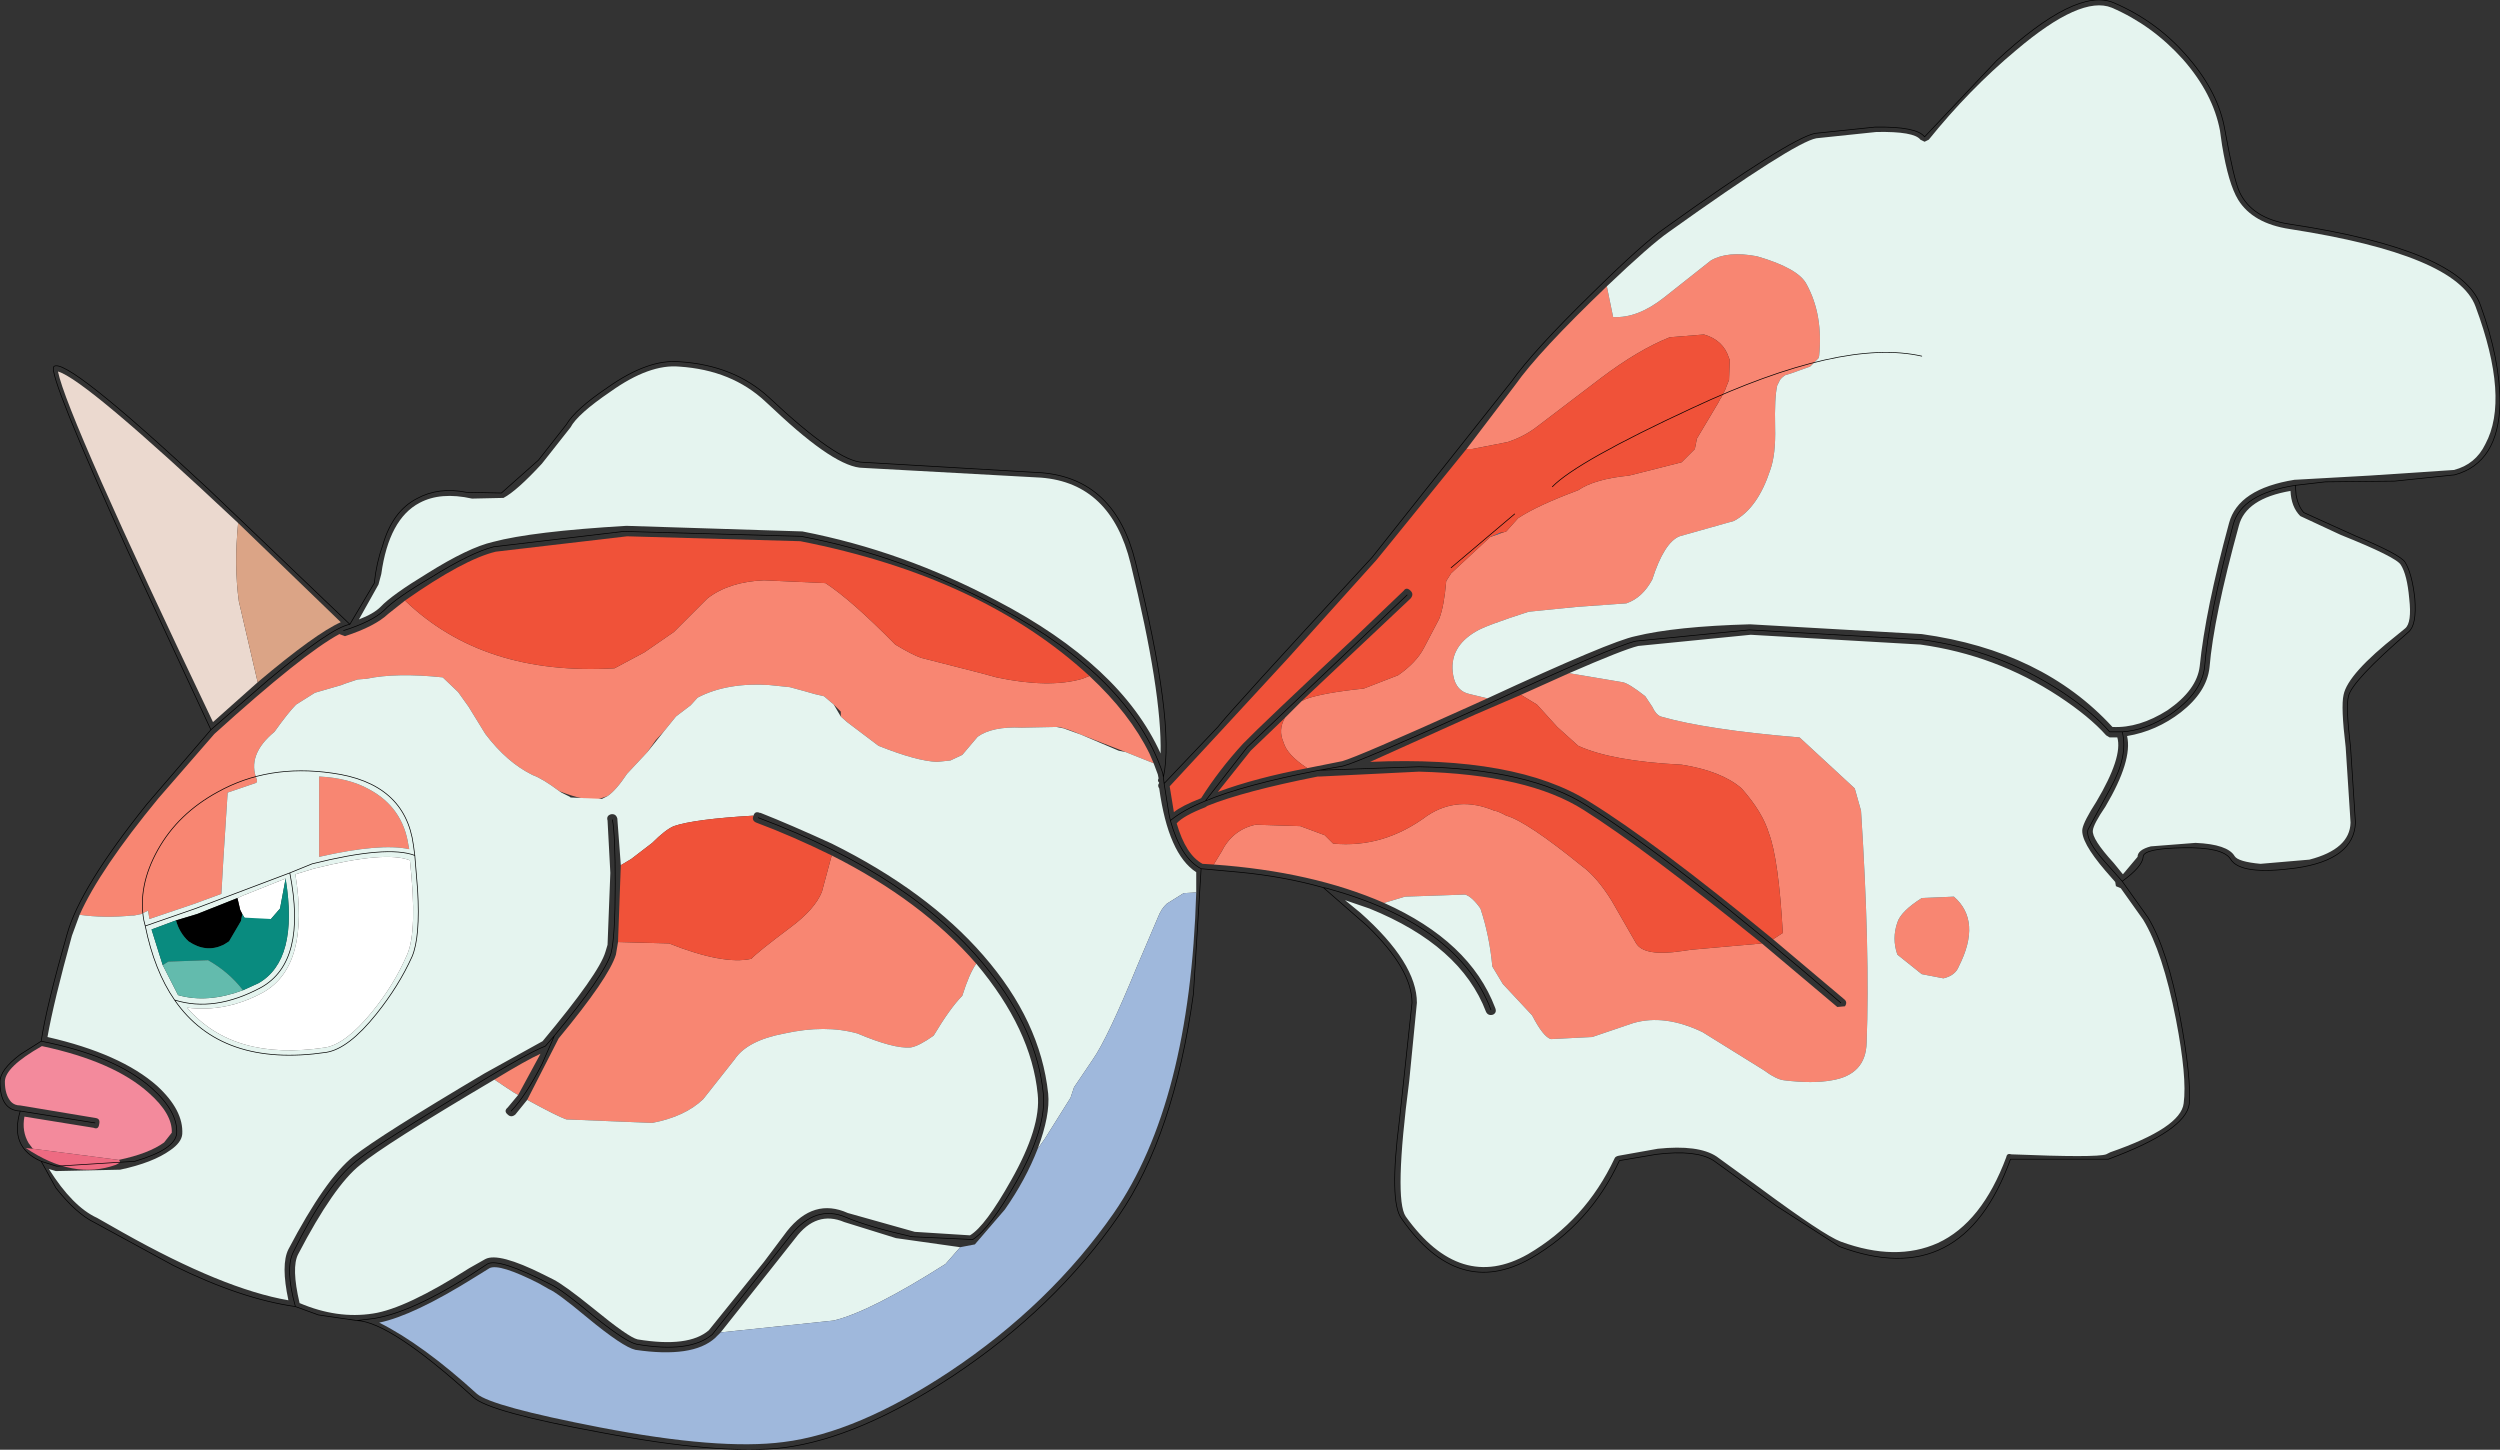 <?xml version="1.0" encoding="UTF-8" standalone="no"?>
<svg xmlns:xlink="http://www.w3.org/1999/xlink" height="103.8px" width="179.0px" xmlns="http://www.w3.org/2000/svg">
  <rect width="100%" height="100%" fill="#333333" stroke="none"/>
  <g transform="matrix(1.0, 0.0, 0.0, 1.0, -1.0, -1.1)">
    <path d="M116.05 21.6 L116.5 23.8 Q118.25 23.9 120.15 22.4 L123.5 19.75 Q124.7 19.05 126.8 19.45 129.75 20.3 130.35 21.45 131.55 23.65 131.25 26.6 L131.2 26.75 130.6 27.35 129.2 27.85 128.85 27.95 Q128.6 28.1 128.45 28.3 L128.25 28.7 Q128.05 29.55 128.1 31.7 128.15 33.65 127.75 34.75 126.85 37.5 125.15 38.4 L121.25 39.5 Q120.15 39.95 119.3 42.6 118.6 43.9 117.45 44.3 L113.95 44.55 110.45 44.9 Q107.35 45.9 106.7 46.3 104.7 47.45 105.05 49.45 105.25 50.6 106.25 50.8 L107.5 51.1 106.4 51.6 Q98.2 55.3 97.1 55.6 L94.6 56.1 Q93.15 55.15 92.9 54.25 92.5 53.35 93.0 52.5 L94.2 51.3 94.5 51.15 Q95.75 50.7 98.65 50.4 L101.1 49.45 Q102.4 48.55 102.95 47.5 L104.05 45.4 Q104.4 44.5 104.55 42.7 L104.9 42.15 107.7 39.55 108.4 39.3 108.7 39.2 108.85 39.15 109.7 38.2 Q111.05 37.3 114.0 36.2 115.15 35.4 117.65 35.15 L121.4 34.2 122.35 33.25 122.5 32.5 124.05 29.9 124.15 29.7 124.25 29.55 124.55 28.95 124.6 28.8 124.8 28.3 124.85 26.85 124.8 26.75 Q124.4 25.45 123.0 25.05 L120.55 25.25 Q118.3 26.15 115.65 28.15 L111.05 31.65 Q110.15 32.35 108.95 32.75 L106.4 33.25 106.0 33.25 109.5 28.65 Q111.15 26.3 116.05 21.6 M113.35 49.3 L117.2 49.95 Q117.65 50.05 118.8 50.95 L119.3 51.7 Q119.55 52.25 119.9 52.4 123.2 53.35 129.85 53.9 L133.8 57.55 134.25 59.15 Q134.9 69.25 134.65 75.75 134.6 78.05 132.15 78.45 130.8 78.7 128.75 78.45 128.2 78.4 127.25 77.7 L122.9 75.0 Q120.2 73.7 117.95 74.35 L115.0 75.35 112.05 75.5 Q111.5 75.35 110.7 73.8 L108.6 71.55 107.85 70.3 Q107.65 68.1 107.0 66.15 106.4 65.3 105.9 65.15 L101.6 65.3 100.1 65.75 Q94.95 63.5 87.9 63.0 L88.45 62.1 Q89.25 60.5 90.9 60.15 L94.1 60.25 95.85 60.9 96.45 61.5 Q100.05 61.85 103.2 59.5 105.4 58.05 108.0 59.15 108.2 59.15 108.85 59.5 110.3 59.9 114.25 63.1 115.35 63.9 116.4 65.6 L118.15 68.65 Q118.75 69.6 121.4 69.2 L122.1 69.1 127.15 68.65 132.55 73.2 133.1 73.15 Q133.3 72.85 133.05 72.65 L127.95 68.35 128.65 67.9 Q128.35 62.6 127.65 60.75 127.2 59.25 125.7 57.55 124.25 56.3 121.4 55.85 116.4 55.6 114.0 54.5 L112.5 53.15 111.05 51.55 109.9 50.85 113.35 49.3 M76.65 53.15 L74.15 53.2 Q72.05 53.1 71.0 53.85 L69.9 55.15 69.05 55.55 68.1 55.65 Q66.65 55.6 63.9 54.5 L61.65 52.8 61.2 52.4 61.2 52.05 60.7 51.55 60.0 50.95 59.35 50.8 59.0 50.7 58.65 50.6 57.55 50.3 56.1 50.15 Q53.05 49.95 50.95 51.05 L50.45 51.6 49.4 52.4 48.55 53.45 47.95 54.1 47.35 54.95 45.9 56.5 Q45.1 57.7 44.5 58.1 L43.9 58.3 Q42.95 58.5 41.05 57.75 39.85 56.85 39.15 56.6 37.3 55.7 35.75 53.65 L34.55 51.7 33.8 50.65 32.7 49.6 Q29.35 49.25 27.25 49.7 L26.6 49.75 25.7 50.05 25.45 50.15 23.55 50.7 22.2 51.55 Q21.65 52.1 20.65 53.5 18.65 55.15 19.4 56.95 L19.4 57.05 19.35 57.15 17.3 57.85 17.0 62.5 16.85 65.1 14.95 65.8 11.7 66.9 11.6 66.3 11.1 66.55 10.6 66.65 10.45 66.65 Q8.5 66.85 6.7 66.6 8.15 63.35 12.35 58.25 L16.35 53.65 Q22.7 47.9 25.3 46.5 L25.7 46.65 Q27.85 45.95 28.8 45.05 L30.0 44.1 Q35.6 49.5 45.0 48.95 L47.15 47.8 49.25 46.35 51.65 43.95 Q53.2 42.75 55.7 42.65 L60.1 42.85 Q61.95 44.05 65.1 47.25 66.35 48.0 66.95 48.2 L71.25 49.3 72.35 49.6 Q76.1 50.4 78.5 49.7 L79.0 49.5 Q81.9 52.2 83.3 55.05 L83.6 55.75 81.6 54.95 78.4 53.7 Q77.35 53.25 76.8 53.15 L76.65 53.15 M136.85 67.15 Q137.1 66.35 138.6 65.4 L140.9 65.3 Q142.9 67.05 141.25 70.3 141.0 70.95 140.15 71.15 L138.6 70.85 136.85 69.45 Q136.45 68.3 136.85 67.15 M27.4 57.6 Q29.85 58.9 30.25 61.65 L30.3 61.9 Q28.25 61.45 23.85 62.45 L23.85 56.7 Q25.95 56.8 27.4 57.6 M38.1 79.5 L37.75 79.3 36.4 78.4 Q38.7 77.0 39.7 76.55 L38.1 79.5 M70.9 70.1 Q70.4 70.8 69.9 72.4 69.05 73.25 67.85 75.25 66.8 76.0 66.2 76.1 65.0 76.2 62.4 75.1 60.1 74.45 57.15 75.1 54.5 75.6 53.6 76.95 L51.35 79.8 Q50.05 81.05 47.7 81.5 L41.55 81.25 Q40.95 81.05 38.75 79.85 L41.0 75.45 Q44.6 71.1 45.1 69.45 L45.25 68.55 48.9 68.65 Q52.8 70.2 54.8 69.75 55.2 69.3 57.6 67.5 59.35 66.2 59.85 64.95 L60.55 62.35 Q67.0 65.6 70.9 70.1" fill="#f88672" fill-rule="evenodd" stroke="none"/>
    <path d="M116.05 21.6 Q119.2 18.6 120.5 17.7 129.45 11.3 131.05 11.0 L135.35 10.55 Q138.05 10.5 138.5 11.1 L138.8 11.25 139.1 11.1 Q142.0 7.5 145.35 4.7 150.0 0.75 152.2 1.65 155.1 2.9 157.3 5.35 159.45 7.8 159.95 10.45 L160.1 11.5 Q160.55 14.25 161.25 15.4 162.3 17.1 164.95 17.5 176.9 19.35 178.25 23.05 180.7 29.65 178.95 32.9 178.25 34.35 176.7 34.75 L170.7 35.15 165.35 35.45 165.3 35.45 Q161.25 36.1 160.6 38.55 158.9 44.8 158.5 48.8 158.3 50.5 156.2 51.95 154.15 53.25 152.25 53.15 147.25 47.7 138.6 46.5 L126.3 45.8 Q120.95 45.95 118.1 46.65 116.35 47.0 107.5 51.1 L106.25 50.8 Q105.25 50.6 105.05 49.45 104.7 47.45 106.7 46.3 107.35 45.9 110.45 44.9 L113.95 44.55 117.45 44.3 Q118.6 43.9 119.3 42.6 120.15 39.95 121.25 39.5 L125.15 38.4 Q126.85 37.5 127.75 34.75 128.15 33.65 128.1 31.7 128.05 29.55 128.25 28.7 L128.45 28.3 Q128.6 28.1 128.85 27.95 L129.2 27.85 130.6 27.35 131.2 26.75 131.25 26.6 Q131.55 23.65 130.35 21.45 129.75 20.3 126.8 19.45 124.7 19.05 123.5 19.75 L120.15 22.4 Q118.25 23.9 116.5 23.8 L116.05 21.6 M168.6 39.4 Q172.6 41.0 172.9 41.55 173.35 42.25 173.5 43.95 173.7 45.7 173.2 46.1 L172.65 46.55 Q169.1 49.35 168.8 50.85 168.6 51.7 168.95 54.6 L169.3 60.0 Q169.25 61.9 166.35 62.65 L162.85 62.95 Q161.25 62.8 161.0 62.4 160.5 61.55 158.2 61.45 L155.0 61.7 Q154.05 61.95 154.05 62.45 L153.0 63.7 152.35 62.9 Q150.75 61.15 150.85 60.55 150.9 60.1 151.75 58.85 153.7 55.55 153.3 53.8 155.4 53.45 157.15 52.1 159.0 50.65 159.2 48.9 159.5 45.3 161.3 38.75 161.8 36.8 165.0 36.25 165.05 37.4 165.7 38.05 L168.6 39.4 M113.35 49.3 Q117.25 47.6 118.3 47.35 L126.35 46.55 138.5 47.25 Q143.9 48.0 148.4 50.95 150.6 52.4 151.8 53.75 L152.05 53.9 152.6 53.9 Q153.0 55.3 151.1 58.5 150.2 59.9 150.1 60.45 149.95 61.35 151.75 63.45 L152.45 64.25 152.5 64.55 152.85 64.7 154.45 66.95 Q155.85 69.25 156.8 74.1 157.6 78.25 157.35 80.1 157.15 81.85 152.1 83.6 L151.8 83.75 Q151.1 84.0 145.0 83.75 144.7 83.65 144.65 83.95 142.9 88.65 139.75 90.1 136.75 91.45 132.8 90.0 131.6 89.55 127.0 86.15 L123.9 83.9 Q122.6 83.05 119.7 83.35 L116.9 83.85 Q116.65 83.9 116.6 84.05 114.5 88.5 110.4 90.9 105.55 93.65 101.65 88.2 100.8 86.95 101.9 78.5 L102.45 72.9 Q102.45 70.05 98.4 66.45 L97.3 65.55 99.05 66.15 Q105.6 68.8 107.4 73.55 107.55 73.85 107.9 73.75 108.2 73.6 108.05 73.25 106.25 68.5 100.1 65.75 L101.6 65.3 105.9 65.15 Q106.4 65.3 107.0 66.15 107.65 68.1 107.85 70.3 L108.6 71.55 110.7 73.8 Q111.5 75.35 112.05 75.5 L115.0 75.35 117.95 74.35 Q120.2 73.7 122.9 75.0 L127.25 77.7 Q128.2 78.4 128.75 78.45 130.8 78.7 132.15 78.45 134.6 78.05 134.65 75.75 134.9 69.25 134.25 59.15 L133.8 57.55 129.85 53.9 Q123.2 53.35 119.9 52.4 119.55 52.25 119.3 51.7 L118.8 50.95 Q117.65 50.05 117.2 49.95 L113.35 49.3 M76.65 53.15 L77.15 53.25 78.4 53.7 81.1 54.85 81.6 54.95 83.6 55.75 83.9 56.55 83.95 56.8 83.95 56.85 Q83.85 57.0 84.0 57.15 83.85 57.35 84.0 57.55 84.65 62.25 86.65 63.55 L86.65 65.0 85.75 65.05 84.55 65.8 Q84.15 66.15 83.9 66.8 L82.45 70.2 Q80.3 75.45 79.25 76.95 L77.9 78.95 77.65 79.7 75.8 82.65 75.3 83.35 Q76.2 80.95 76.05 79.4 75.5 74.2 71.4 69.5 67.4 64.9 60.55 61.5 57.6 60.15 55.45 59.3 L55.4 59.3 Q55.05 59.15 54.95 59.5 50.7 59.75 49.25 60.25 48.65 60.5 47.7 61.45 L46.2 62.6 45.45 63.05 45.2 59.7 Q45.1 59.35 44.75 59.4 44.4 59.5 44.5 59.85 L44.7 63.6 44.5 68.75 44.35 69.25 Q43.9 70.8 39.85 75.65 L35.7 77.95 Q28.2 82.4 26.3 83.9 24.3 85.5 21.65 90.55 21.1 91.65 21.65 94.2 17.0 93.4 9.8 89.35 L7.95 88.3 Q6.2 87.5 4.5 84.8 L5.0 84.95 9.6 84.85 Q11.95 84.35 13.2 83.45 14.0 82.9 14.05 82.3 14.15 80.6 12.25 78.85 9.65 76.55 4.4 75.35 4.85 72.8 6.15 68.1 L6.7 66.6 Q8.5 66.85 10.45 66.65 L10.6 66.65 11.1 66.55 11.6 66.3 11.7 66.9 14.95 65.8 16.85 65.1 17.0 62.5 17.3 57.85 19.35 57.15 19.4 57.05 19.4 57.0 19.4 56.95 Q18.65 55.15 20.65 53.5 21.65 52.1 22.2 51.55 L23.55 50.7 25.45 50.15 25.7 50.05 26.6 49.75 27.25 49.7 Q29.35 49.25 32.7 49.6 L33.8 50.65 34.55 51.7 35.75 53.65 Q37.3 55.7 39.15 56.6 39.85 56.85 41.05 57.75 L41.2 57.85 41.8 58.15 41.85 58.2 44.1 58.3 44.5 58.1 Q45.1 57.7 45.9 56.5 L47.35 54.95 48.55 53.45 49.4 52.4 50.45 51.6 50.95 51.05 Q53.05 49.95 56.1 50.15 L57.55 50.3 58.65 50.6 59.35 50.8 60.0 50.95 60.7 51.55 61.2 52.4 61.65 52.8 63.9 54.5 Q66.65 55.6 68.1 55.65 L69.05 55.55 69.9 55.15 71.0 53.85 Q72.05 53.1 74.15 53.2 L76.65 53.15 M136.85 67.15 Q136.45 68.3 136.85 69.45 L138.6 70.85 140.15 71.15 Q141.0 70.95 141.25 70.3 142.9 67.05 140.9 65.3 L138.6 65.4 Q137.1 66.35 136.85 67.15 M84.1 55.05 Q81.25 48.75 72.35 44.1 65.65 40.55 58.45 39.15 L45.85 38.75 Q39.1 39.15 36.3 39.9 34.55 40.3 31.6 42.15 29.05 43.7 28.25 44.55 27.75 45.05 26.7 45.45 L28.1 42.95 28.3 42.2 Q28.85 38.25 31.05 37.1 32.55 36.3 34.8 36.8 L37.05 36.75 Q38.0 36.25 39.8 34.3 L41.85 31.7 Q42.35 30.75 44.7 29.15 47.5 27.15 49.65 27.35 53.4 27.6 55.8 29.85 L56.45 30.45 Q60.85 34.6 62.8 34.6 L75.55 35.3 Q80.55 35.7 81.95 41.45 84.2 50.65 84.1 55.05 M27.4 57.6 Q25.95 56.8 23.85 56.7 L23.85 62.45 Q28.25 61.45 30.3 61.9 L30.25 61.65 Q29.85 58.9 27.4 57.6 M27.6 73.6 Q29.2 71.65 30.15 69.45 30.9 67.75 30.35 62.7 28.6 62.0 23.45 63.3 L22.15 63.7 Q23.2 70.25 19.85 72.15 17.2 73.6 14.4 73.25 17.7 77.1 24.3 76.1 25.75 75.85 27.6 73.6 M21.45 64.0 L18.45 65.2 18.0 65.4 15.1 66.55 13.6 67.0 11.85 67.65 12.65 70.2 13.75 72.35 Q15.85 72.95 18.4 72.0 L19.5 71.5 Q22.4 69.85 21.45 64.0 M18.5 66.8 L19.1 67.1 20.4 66.9 18.5 66.8 M36.4 78.4 L37.75 79.3 38.1 79.5 37.35 80.4 Q37.05 80.65 37.35 80.9 37.6 81.15 37.9 80.9 L38.75 79.85 Q40.95 81.05 41.55 81.25 L47.7 81.5 Q50.05 81.05 51.35 79.8 L53.6 76.95 Q54.5 75.6 57.15 75.1 60.1 74.45 62.4 75.1 65.0 76.2 66.2 76.1 66.8 76.0 67.85 75.25 69.05 73.25 69.9 72.4 70.4 70.8 70.9 70.1 74.85 74.8 75.3 79.45 75.55 81.8 73.4 85.6 71.55 88.9 70.45 89.55 L66.5 89.3 61.7 87.95 Q59.25 86.85 57.35 89.25 L55.7 91.45 51.75 96.35 Q50.3 97.6 46.65 97.0 46.0 96.85 43.5 94.8 41.4 93.1 40.6 92.7 L39.9 92.35 Q36.7 90.75 35.75 91.25 L34.6 91.9 Q30.05 94.8 27.7 95.15 25.15 95.55 22.45 94.4 21.85 91.85 22.35 90.9 24.9 86.0 26.8 84.5 28.45 83.1 36.4 78.4 M69.75 90.4 L68.7 91.6 Q63.35 95.0 60.7 95.65 L52.6 96.5 56.25 91.9 57.95 89.75 Q59.45 87.75 61.45 88.6 L65.15 89.75 69.75 90.4" fill="#e5f4ef" fill-rule="evenodd" stroke="none"/>
    <path d="M27.6 73.6 Q25.75 75.85 24.3 76.1 17.7 77.1 14.4 73.25 17.2 73.6 19.85 72.15 23.2 70.25 22.15 63.7 L23.45 63.3 Q28.6 62.0 30.35 62.7 30.9 67.75 30.15 69.45 29.2 71.65 27.6 73.6 M21.45 64.0 L21.05 66.15 20.4 66.9 19.1 67.1 18.5 66.8 18.35 66.55 18.2 66.25 18.0 65.4 18.45 65.2 21.45 64.0" fill="#ffffff" fill-rule="evenodd" stroke="none"/>
    <path d="M108.4 39.3 L107.7 39.55 108.4 39.25 108.4 39.3" fill="#0094de" fill-rule="evenodd" stroke="none"/>
    <path d="M94.6 56.1 Q90.9 56.8 88.2 57.8 L90.55 54.85 93.0 52.5 Q92.5 53.35 92.9 54.25 93.15 55.15 94.6 56.1 M94.2 51.3 L102.0 43.95 Q102.25 43.65 102.0 43.4 101.7 43.1 101.5 43.4 L98.15 46.6 Q91.3 53.0 90.0 54.35 88.3 56.2 87.0 58.25 85.6 58.8 85.05 59.25 L84.75 57.4 88.5 53.35 93.25 48.2 99.55 41.2 100.65 39.85 106.0 33.25 106.4 33.25 108.95 32.75 Q110.15 32.35 111.05 31.65 L115.65 28.15 Q118.3 26.15 120.55 25.25 L123.0 25.05 Q124.4 25.45 124.8 26.75 L124.85 26.85 124.8 28.3 124.6 28.8 124.55 28.95 124.25 29.55 124.15 29.7 124.05 29.9 122.5 32.5 122.35 33.25 121.4 34.2 117.65 35.15 Q115.15 35.4 114.0 36.2 111.05 37.3 109.7 38.2 L108.85 39.15 108.7 39.2 108.4 39.25 107.7 39.55 104.9 42.15 104.55 42.7 Q104.4 44.5 104.05 45.4 L102.95 47.5 Q102.4 48.55 101.1 49.45 L98.65 50.4 Q95.75 50.7 94.5 51.15 L94.2 51.3 M87.9 63.0 L87.1 62.95 Q85.9 62.3 85.25 60.05 85.75 59.5 87.3 58.9 L87.45 58.8 Q90.05 57.75 95.35 56.7 L95.5 56.7 102.6 56.35 Q110.4 56.55 114.4 59.1 118.75 61.85 127.15 68.65 L122.1 69.1 121.4 69.2 Q118.75 69.6 118.15 68.65 L116.4 65.6 Q115.35 63.9 114.25 63.1 110.3 59.9 108.85 59.5 108.2 59.15 108.0 59.15 105.4 58.05 103.2 59.5 100.05 61.85 96.45 61.5 L95.85 60.9 94.1 60.25 90.9 60.15 Q89.25 60.5 88.45 62.1 L87.9 63.0 M127.95 68.35 Q119.5 61.4 114.8 58.5 109.55 55.2 99.1 55.65 L106.65 52.25 109.9 50.85 111.05 51.55 112.5 53.15 114.0 54.5 Q116.4 55.6 121.4 55.85 124.25 56.3 125.7 57.55 127.2 59.25 127.65 60.75 128.35 62.6 128.65 67.9 L127.95 68.35 M45.45 63.05 L46.2 62.6 47.7 61.45 Q48.65 60.5 49.25 60.25 50.7 59.75 54.95 59.5 54.8 59.85 55.15 60.0 57.7 60.95 60.55 62.35 L59.85 64.95 Q59.35 66.2 57.6 67.5 55.2 69.3 54.8 69.75 52.8 70.2 48.9 68.65 L45.25 68.55 45.45 63.05 M79.0 49.5 L78.5 49.7 Q76.1 50.4 72.35 49.6 L71.25 49.3 66.95 48.2 Q66.35 48.0 65.1 47.25 61.95 44.05 60.1 42.85 L55.7 42.65 Q53.2 42.75 51.65 43.95 L49.25 46.35 47.15 47.8 45.0 48.95 Q35.6 49.5 30.0 44.1 34.2 41.15 36.5 40.6 L45.9 39.5 58.3 39.85 Q71.3 42.4 79.0 49.5" fill="#f05239" fill-rule="evenodd" stroke="none"/>
    <path d="M18.05 38.55 Q17.75 41.6 18.1 44.15 L19.45 49.95 16.25 52.8 Q5.8 30.9 5.15 27.7 7.1 28.25 18.05 38.55" fill="#ebd9cf" fill-rule="evenodd" stroke="none"/>
    <path d="M19.45 49.95 L18.1 44.15 Q17.75 41.6 18.05 38.55 L25.4 45.65 Q23.6 46.45 19.45 49.95" fill="#dba486" fill-rule="evenodd" stroke="none"/>
    <path d="M18.0 65.4 L18.2 66.25 18.35 66.55 18.25 67.05 17.4 68.5 17.0 68.75 Q15.75 69.35 14.5 68.5 13.85 67.9 13.6 67.0 L15.1 66.55 18.0 65.4" fill="#000000" fill-rule="evenodd" stroke="none"/>
    <path d="M20.4 66.9 L21.05 66.15 21.45 64.0 Q22.4 69.85 19.5 71.5 L18.4 72.0 Q17.4 70.7 15.9 69.85 L13.05 69.95 12.65 70.2 11.85 67.65 13.6 67.0 Q13.85 67.9 14.5 68.5 15.75 69.35 17.0 68.75 L17.4 68.5 18.25 67.05 18.35 66.55 18.5 66.8 20.4 66.9" fill="#098b7f" fill-rule="evenodd" stroke="none"/>
    <path d="M12.65 70.2 L13.05 69.95 15.9 69.85 Q17.4 70.7 18.4 72.0 15.85 72.95 13.75 72.35 L12.65 70.2" fill="#63bbad" fill-rule="evenodd" stroke="none"/>
    <path d="M3.35 83.35 L3.05 82.95 Q2.55 82.1 2.75 81.05 L7.7 81.85 Q8.05 82.0 8.1 81.6 8.2 81.2 7.85 81.15 L2.45 80.25 Q2.05 80.25 1.8 80.0 1.35 79.5 1.35 78.55 1.35 77.5 4.0 76.0 9.15 77.1 11.65 79.35 13.35 80.85 13.3 82.2 L12.75 82.9 Q11.65 83.7 9.5 84.15 L3.35 83.35" fill="#f38a9c" fill-rule="evenodd" stroke="none"/>
    <path d="M75.3 83.35 L75.8 82.65 77.65 79.7 77.9 78.95 79.25 76.95 Q80.3 75.45 82.45 70.2 L83.9 66.8 Q84.15 66.15 84.55 65.8 L85.75 65.05 86.65 65.0 Q86.2 80.05 80.75 87.95 76.2 94.5 69.0 99.3 62.35 103.7 57.1 104.35 52.5 104.95 43.95 103.3 36.2 101.8 35.15 100.9 31.25 97.35 28.15 95.8 30.6 95.3 35.0 92.55 L36.05 91.9 Q36.75 91.55 39.6 93.0 L40.3 93.4 Q40.9 93.65 43.0 95.4 45.6 97.55 46.5 97.75 50.6 98.35 52.2 96.9 L52.6 96.5 60.7 95.65 Q63.35 95.0 68.7 91.6 L69.75 90.4 70.8 90.2 72.95 87.7 Q74.45 85.55 75.3 83.35" fill="#9fb8dc" fill-rule="evenodd" stroke="none"/>
    <path d="M9.5 84.15 Q9.75 84.3 9.3 84.5 6.25 85.6 2.85 83.3 L3.35 83.35 9.5 84.15" fill="#ee6b82" fill-rule="evenodd" stroke="none"/>
    <path d="M178.6 22.95 Q180.0 26.8 180.0 29.95 179.9 34.25 176.75 35.1 L172.45 35.55 167.5 35.6 165.35 35.85 165.4 36.55 Q165.55 37.35 165.95 37.8 L169.6 39.45 Q172.85 40.8 173.2 41.35 173.7 42.15 173.9 43.95 174.05 45.85 173.45 46.35 169.4 49.85 169.15 50.95 168.95 51.7 169.3 54.6 L169.65 60.0 Q169.55 62.65 165.4 63.25 161.4 63.8 160.7 62.6 160.15 61.75 157.3 61.8 154.45 61.85 154.45 62.45 154.4 63.15 152.95 64.2 L154.8 66.8 Q156.2 69.1 157.1 73.95 157.9 78.25 157.75 80.15 157.5 82.05 151.95 84.1 L144.95 84.1 Q141.5 93.65 132.7 90.35 L128.2 87.45 123.7 84.2 Q122.45 83.4 119.6 83.75 L116.95 84.2 Q114.85 88.75 110.6 91.2 105.4 94.15 101.35 88.35 100.45 87.15 101.2 81.3 L102.1 72.9 Q102.1 70.5 98.9 67.4 L95.75 64.65 Q92.9 63.85 89.75 63.55 L87.0 63.3 86.45 72.25 Q85.05 82.4 81.1 88.15 76.55 94.75 69.25 99.6 62.5 104.05 57.15 104.75 52.6 105.3 43.95 103.65 36.05 102.2 34.9 101.15 28.95 95.75 26.55 95.65 L23.8 95.25 22.15 94.65 Q18.25 94.1 13.4 91.7 L7.8 88.65 Q6.45 88.0 5.0 86.15 L3.95 84.25 Q1.65 83.25 2.45 80.65 1.0 80.6 1.0 78.55 1.0 77.7 2.45 76.6 L3.95 75.65 Q4.3 73.25 5.8 68.0 6.7 64.7 11.5 58.7 L16.1 53.35 10.2 40.65 Q4.4 27.85 4.85 27.35 5.65 26.55 15.9 36.1 L26.05 45.8 27.8 42.85 Q27.95 41.4 28.4 40.15 29.1 37.7 30.85 36.8 32.4 35.95 34.4 36.35 L36.9 36.4 39.55 34.05 41.55 31.5 Q42.2 30.4 44.5 28.85 47.4 26.8 49.65 27.0 53.55 27.25 56.05 29.55 61.0 34.2 62.8 34.2 L75.6 34.95 Q80.85 35.4 82.3 41.35 85.15 52.85 84.3 56.75 L84.35 57.2 88.2 53.15 Q88.95 52.15 99.25 41.0 L109.2 28.45 Q110.8 26.2 114.95 22.15 118.65 18.5 120.25 17.4 129.1 11.05 130.95 10.65 L135.25 10.2 Q138.25 10.15 138.8 10.9 L143.95 5.45 Q149.65 0.15 152.35 1.3 155.5 2.65 157.7 5.25 159.85 7.75 160.3 10.4 160.95 14.0 161.35 14.85 162.25 16.75 164.95 17.15 177.2 19.0 178.6 22.95 M152.95 64.2 L151.75 62.85 Q150.3 61.25 150.5 60.5 L152.1 57.55 Q153.4 55.2 152.95 53.5 L152.05 53.5 Q150.9 52.15 148.65 50.65 144.1 47.65 138.6 46.9 L126.25 46.2 118.15 47.0 Q116.55 47.35 107.45 51.55 98.35 55.65 97.15 55.95 L95.45 56.25 102.6 56.0 Q110.5 56.15 114.65 58.8 121.25 62.95 132.8 72.9 M112.15 35.95 Q113.9 34.15 122.2 30.3 132.9 25.3 138.6 26.6 M165.35 35.85 Q161.5 36.45 160.9 38.65 159.15 45.2 158.85 48.85 158.65 50.7 156.4 52.25 154.6 53.4 152.95 53.5 M104.9 41.75 L109.45 37.9 M25.6 46.25 Q27.65 45.6 28.5 44.8 29.3 43.95 31.85 42.45 34.75 40.65 36.35 40.25 L45.65 39.15 58.35 39.5 Q65.75 40.9 72.65 44.65 81.95 49.65 84.25 56.45 L84.3 56.75 M84.35 57.2 L84.7 59.4 84.8 59.85 Q85.7 59.1 87.3 58.45 L90.3 54.6 101.75 43.7 M95.75 64.65 L96.0 64.7 Q105.45 67.3 107.75 73.4 M95.45 56.25 Q90.05 57.3 87.3 58.45 M84.8 59.85 Q85.55 62.55 87.0 63.3 M30.7 62.35 L30.6 61.6 Q30.0 57.15 24.75 56.45 20.2 55.8 16.6 57.8 13.75 59.35 12.3 61.95 10.85 64.55 11.3 67.0 L11.4 67.4 15.0 66.15 21.75 63.6 Q22.5 63.3 23.35 62.95 28.75 61.6 30.7 62.35 L30.9 64.8 Q31.1 68.2 30.5 69.6 29.55 71.7 27.95 73.7 25.95 76.2 24.35 76.45 16.85 77.55 13.5 72.7 12.05 70.6 11.4 67.4 M21.75 63.6 Q23.0 69.95 19.7 71.8 16.35 73.6 13.5 72.7 M3.95 84.25 L5.05 84.6 10.65 84.25 Q13.55 83.4 13.65 82.25 13.75 80.7 11.85 79.0 9.25 76.7 3.95 75.65 M2.45 80.65 L7.8 81.5 M22.15 94.65 Q21.4 91.95 22.0 90.75 24.35 85.95 26.55 84.2 27.65 83.3 33.05 80.0 38.6 76.55 40.05 76.0 L40.7 75.25 Q44.3 70.9 44.75 69.35 45.05 68.15 45.05 64.4 45.05 60.8 44.85 59.8 M40.7 75.25 L39.8 77.3 Q38.65 79.55 37.6 80.65 M26.55 95.65 L27.8 95.5 Q30.85 95.0 35.9 91.6 36.7 91.15 40.4 93.05 41.2 93.4 43.65 95.45 45.85 97.2 46.6 97.35 50.4 98.0 52.0 96.65 L57.65 89.5 Q59.4 87.35 61.55 88.25 63.2 88.95 66.3 89.65 L70.65 89.85 Q71.85 89.1 73.75 85.75 75.95 81.85 75.7 79.4 75.25 74.9 71.8 70.6 66.5 63.85 55.3 59.65 M16.1 53.35 L20.25 49.75 Q24.7 46.05 26.05 45.8" fill="none" stroke="#000000" stroke-linecap="round" stroke-linejoin="round" stroke-width="0.05"/>
  </g>
</svg>

